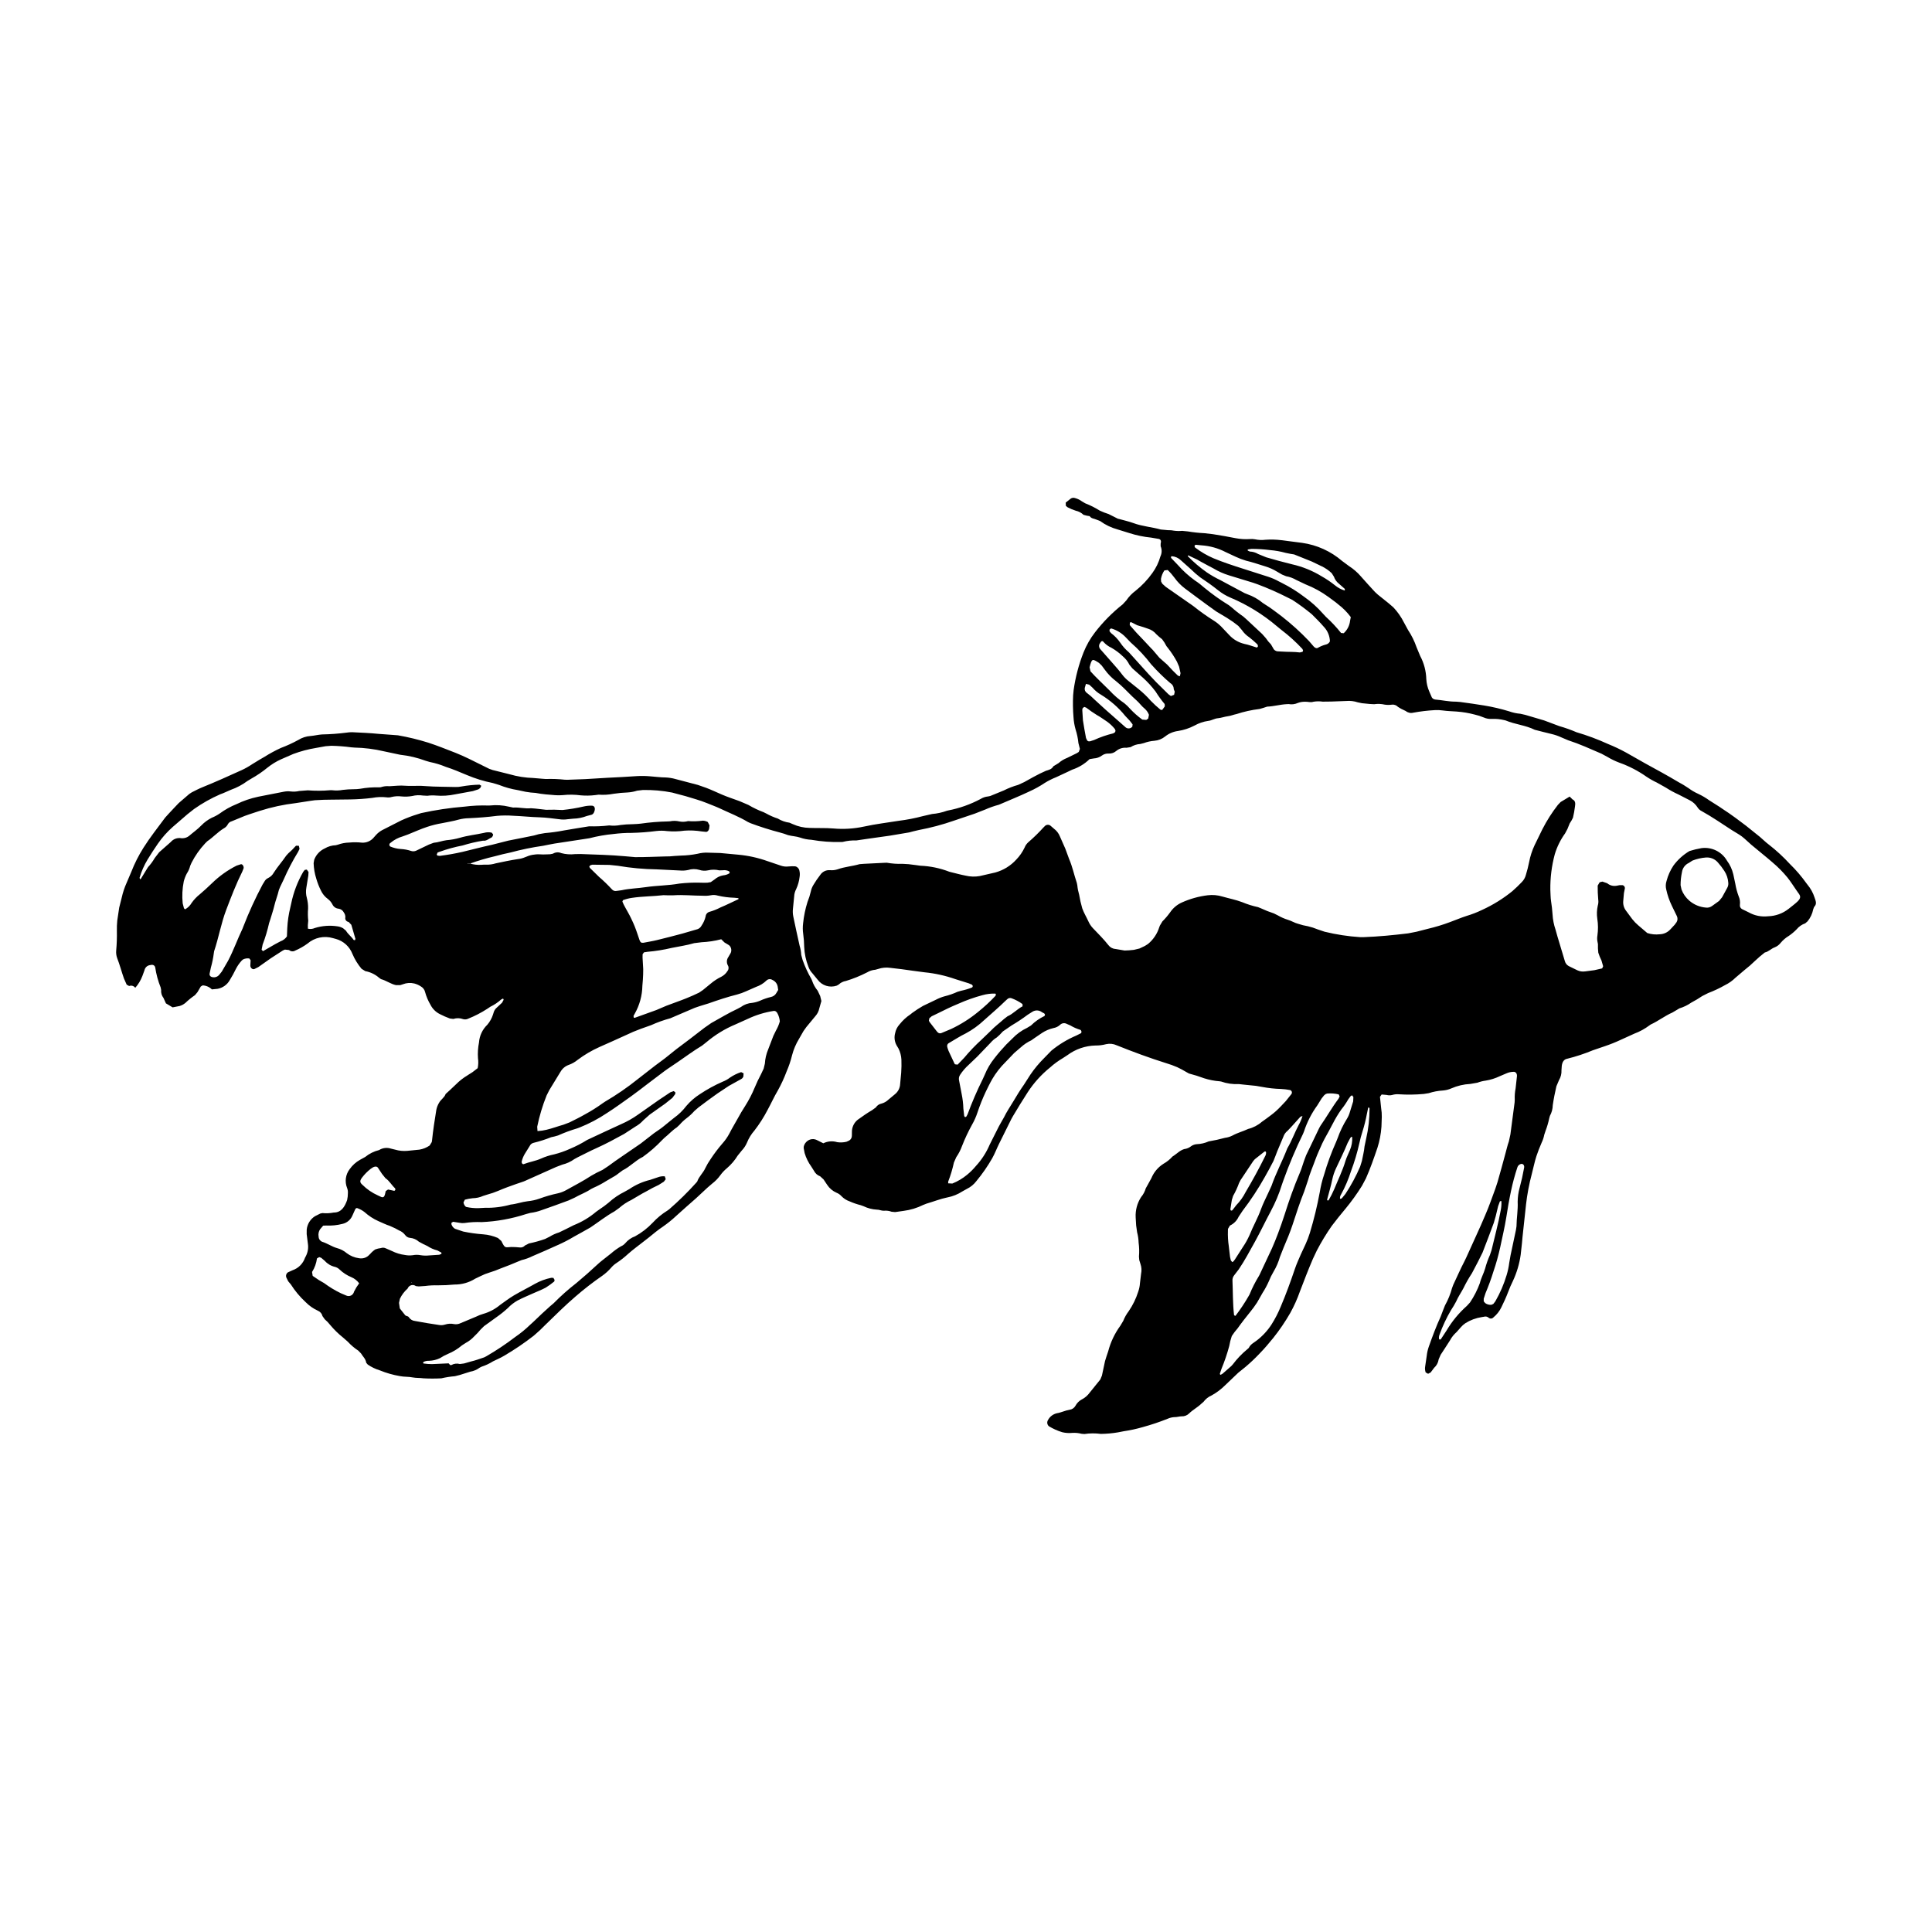 <?xml version="1.0" encoding="UTF-8"?>
<!-- Uploaded to: SVG Repo, www.svgrepo.com, Generator: SVG Repo Mixer Tools -->
<svg fill="#000000" width="800px" height="800px" version="1.1" viewBox="144 144 512 512" xmlns="http://www.w3.org/2000/svg">
 <path d="m623 378.45-0.266-0.355v0.004c-1.309-1.836-2.777-3.555-4.394-5.125-1.727-1.883-3.609-3.617-5.629-5.184-0.805-0.59-1.535-1.355-2.316-2.004l-3.668-2.945-2.75-2.062-1.82-1.297-1.492-0.996-1-0.68-2.703-1.715h-0.004c-0.91-0.66-1.883-1.234-2.906-1.711-0.91-0.406-1.77-0.91-2.57-1.504-0.879-0.602-1.793-1.152-2.734-1.648-2.856-1.715-5.75-3.269-8.645-4.859l-5.176-2.934c-1.551-0.852-3.148-1.609-4.789-2.269-2.711-1.238-5.508-2.281-8.363-3.121-1.484-0.641-3.008-1.18-4.562-1.621l-4-1.5-3.691-1.09-1.297-0.383-1.309-0.293v-0.004c-1.02-0.082-2.023-0.301-2.988-0.645-2.141-0.656-4.328-1.168-6.539-1.535-2.133-0.355-4.281-0.648-6.422-0.941l-1.137-0.09c-1.848 0.027-3.656-0.414-5.492-0.559h0.004c-0.496-0.051-0.906-0.402-1.031-0.883l-0.539-1.238c-0.457-1.043-0.723-2.16-0.789-3.297-0.059-2.148-0.617-4.258-1.633-6.156l-0.953-2.297c-0.559-1.609-1.312-3.141-2.254-4.562l-1.059-1.945c-0.742-1.484-1.699-2.856-2.836-4.062l-1.234-1.059-2.863-2.297-0.77-0.707c-1.227-1.355-2.481-2.68-3.676-4.062v-0.004c-0.938-1.098-2.035-2.051-3.25-2.828l-1.785-1.324c-3-2.582-6.68-4.246-10.598-4.801l-5.484-0.707c-1.387-0.172-2.789-0.211-4.184-0.117-0.949 0.121-1.91 0.082-2.848-0.121-0.438-0.078-0.883-0.098-1.324-0.059-1.27 0.086-2.539 0.004-3.789-0.234-1.988-0.414-4.004-0.738-6.016-1.062l-2.277-0.262c-1.461-0.07-2.914-0.227-4.356-0.469l-1.512-0.148c-0.758 0.07-1.52 0.051-2.273-0.059-0.707-0.176-1.391-0.059-2.074-0.176l-1.324-0.121c-2.41-0.68-4.898-0.824-7.281-1.715-1.219-0.441-2.465-0.707-3.699-1.059l-0.371-0.082-2.465-1.238c-0.805-0.25-1.59-0.555-2.348-0.914-1.227-0.77-2.523-1.422-3.875-1.945l-0.852-0.504c-0.527-0.391-1.121-0.68-1.754-0.855-0.496-0.203-1.062-0.086-1.434 0.297l-1.109 0.883 0.035 0.855 0.457 0.383c0.691 0.367 1.418 0.672 2.164 0.91 0.777 0.164 1.492 0.543 2.062 1.09l0.898 0.234 0.727 0.117c0.461 0.68 1.125 0.617 1.703 0.883l1.074 0.414h-0.004c1.383 1.012 2.938 1.758 4.586 2.211l3.137 0.973c1.883 0.605 3.828 1.012 5.797 1.207l2.074 0.355c0.371 0.086 0.605 0.453 0.527 0.824l-0.078 0.441v0.676c0.367 0.863 0.348 1.84-0.062 2.684-0.441 1.574-1.16 3.062-2.121 4.387-1.258 1.77-2.758 3.356-4.453 4.711-0.961 0.707-1.793 1.574-2.457 2.562l-0.984 1.066c-2.727 2.156-5.184 4.641-7.312 7.391-1.258 1.625-2.285 3.422-3.047 5.332-1.266 3.211-2.148 6.562-2.625 9.98l-0.133 1.383v0.004c-0.094 1.941-0.059 3.891 0.102 5.832 0.062 1.074 0.246 2.141 0.539 3.18 0.383 1.176 0.637 2.394 0.758 3.629l0.391 1.562-0.293 0.797-0.504 0.324-2.648 1.297-0.004-0.008c-0.809 0.324-1.555 0.781-2.207 1.355l-1.355 0.824c-0.48 0.855-1.266 0.973-1.984 1.211l-1.594 0.738-1.75 0.914-2.418 1.344-1.602 0.734v0.004c-1.312 0.363-2.586 0.855-3.805 1.473l-3.602 1.473-0.562 0.117c-0.711 0.066-1.395 0.297-1.996 0.676-2.688 1.43-5.574 2.453-8.562 3.035l-0.379 0.09h0.004c-1.262 0.457-2.578 0.742-3.914 0.852l-2.434 0.559c-2.094 0.559-4.219 0.973-6.367 1.238-3.082 0.504-6.176 0.855-9.23 1.531-2.676 0.578-5.422 0.75-8.148 0.504-2.086-0.176-4.18-0.059-6.269-0.148-1.539-0.023-3.059-0.363-4.461-1l-0.887-0.383c-1.09-0.145-2.137-0.516-3.074-1.09-1.055-0.34-2.074-0.785-3.039-1.324l-0.707-0.352v-0.004c-1.414-0.52-2.773-1.172-4.07-1.941l-2.336-1c-1.578-0.59-3.176-1.09-4.731-1.766-1.367-0.59-2.734-1.238-4.125-1.766l-2.195-0.766-5.945-1.562 0.004-0.004c-0.863-0.238-1.75-0.375-2.644-0.414-1.328 0-2.656-0.207-3.981-0.293-1.199-0.109-2.406-0.129-3.609-0.059-2.594 0.176-5.191 0.324-7.785 0.441l-5.898 0.355-4.754 0.176-0.754-0.027-0.004-0.004c-1.641-0.176-3.293-0.234-4.945-0.176l-1.141-0.086-2.086-0.176 0.004-0.004c-2.168-0.055-4.32-0.395-6.398-1.004l-4.465-1.117-0.906-0.324-5.293-2.621c-1.18-0.559-2.367-1.121-3.574-1.59-2.418-0.941-4.824-1.914-7.269-2.711h-0.004c-2.629-0.82-5.309-1.469-8.02-1.945l-1.512-0.117-3.613-0.266c-2.344-0.234-4.68-0.324-7.023-0.441-0.508-0.004-1.016 0.035-1.516 0.117-2.141 0.273-4.293 0.434-6.449 0.473-1.008 0.059-2.008 0.324-3.023 0.414v-0.004c-1.168 0.074-2.301 0.438-3.293 1.062-1.484 0.812-3.027 1.52-4.613 2.113-1.504 0.691-2.957 1.477-4.352 2.359l-1.375 0.797-1.875 1.148h-0.004c-0.875 0.594-1.797 1.117-2.758 1.562-3.453 1.562-6.898 3.125-10.395 4.535-0.961 0.383-1.895 0.883-2.84 1.355l-0.672 0.441-2.805 2.418-1.152 1.211-1.434 1.531-0.988 1.09c-1.949 2.648-4 5.211-5.785 8.039h0.004c-1.266 2.004-2.336 4.125-3.195 6.332l-1.242 2.918v-0.004c-0.559 1.25-0.996 2.555-1.293 3.891l-0.676 2.68-0.512 3.418v-0.004c-0.094 0.93-0.129 1.859-0.105 2.789 0.035 1.711-0.023 3.422-0.176 5.125-0.07 0.699 0.016 1.402 0.254 2.062 0.684 1.738 1.164 3.621 1.793 5.391l0.73 1.648 0.648 0.352-0.004 0.004c0.59-0.234 1.258-0.039 1.629 0.473 0.816-0.93 1.457-1.996 1.895-3.152l0.547-1.504v0.004c0.145-0.703 0.707-1.242 1.41-1.355l0.562-0.09c0.43-0.016 0.805 0.285 0.875 0.707 0.273 1.816 0.754 3.598 1.441 5.301l0.133 0.68h-0.004c-0.07 0.75 0.152 1.5 0.617 2.09l0.648 1.441 1.773 1.059 1.824-0.352v0.004c0.57-0.164 1.102-0.445 1.559-0.824 0.789-0.758 1.641-1.445 2.539-2.062l0.668-0.797 0.879-1.504 0.5-0.289c0.914 0.043 1.781 0.422 2.434 1.062l1.559-0.156c1.355-0.262 2.527-1.113 3.195-2.324 0.582-0.934 1.113-1.895 1.586-2.887 0.422-0.836 0.961-1.609 1.598-2.297l0.316-0.266c0.516-0.262 1.102-0.352 1.676-0.262l0.34 0.469-0.078 1.41c0 0.621 0.582 1.121 1.086 0.918l1.055-0.531 3.297-2.328 3.188-2.059 0.531-0.234 1.109 0.117v-0.004c0.445 0.41 1.113 0.473 1.625 0.148 1.156-0.492 2.25-1.113 3.266-1.855 1.855-1.598 4.394-2.141 6.742-1.441l0.742 0.203v-0.004c2.031 0.551 3.676 2.043 4.426 4.008 0.605 1.418 1.418 2.738 2.41 3.918l0.988 0.617c1.359 0.25 2.629 0.859 3.668 1.77l0.496 0.352c1.367 0.355 2.578 1.297 3.969 1.59h1.129l0.719-0.234c0.957-0.375 2.004-0.445 3.004-0.203 0.633 0.164 1.23 0.434 1.773 0.797 0.57 0.328 0.977 0.887 1.109 1.531 0.32 1.156 0.793 2.266 1.402 3.297 0.531 1.07 1.398 1.938 2.465 2.477 0.867 0.449 1.762 0.84 2.676 1.176l0.922 0.117h0.004c0.855-0.273 1.777-0.254 2.617 0.062 0.434 0.121 0.898 0.078 1.301-0.121 1.77-0.703 3.465-1.582 5.062-2.617l0.84-0.562c1.023-0.492 1.973-1.129 2.82-1.887l0.496-0.266 0.137 0.117 0.055 0.207-0.418 0.766-1.355 1.266v0.004c-0.398 0.316-0.691 0.746-0.844 1.234l-0.203 0.648c-0.316 0.98-0.824 1.891-1.492 2.68-1.297 1.242-2.09 2.922-2.215 4.715-0.273 1.363-0.363 2.762-0.27 4.152 0.129 0.879 0.102 1.777-0.078 2.648l-1.375 1.059-1.344 0.852 0.004 0.004c-1.113 0.664-2.137 1.465-3.047 2.387l-1.652 1.562-1.07 0.973c-0.371 1.031-1.293 1.441-1.773 2.387l-0.004-0.004c-0.34 0.574-0.578 1.203-0.703 1.855-0.438 2.68-0.852 5.359-1.133 8.07l-0.07 0.441-0.562 0.914h-0.004c-0.809 0.555-1.727 0.926-2.691 1.09l-3.223 0.324h-0.004c-1.082 0.098-2.172-0.012-3.215-0.32l-1.113-0.27c-1.055-0.348-2.207-0.207-3.148 0.383-1.344 0.328-2.602 0.949-3.676 1.824l-1.391 0.766c-1.086 0.609-2.019 1.457-2.734 2.473-1.09 1.426-1.344 3.316-0.676 4.981 0.172 0.43 0.242 0.891 0.211 1.355 0 0.621-0.066 1.246-0.203 1.855-0.648 1.824-1.578 3.301-3.527 3.301v-0.004c-0.992 0.195-2.012 0.246-3.019 0.148l-0.547 0.113-1.41 0.707c-1.25 0.781-2.062 2.098-2.207 3.562l-0.008 1.184 0.316 2.531c0.184 1.152-0.012 2.328-0.555 3.359l-0.203 0.383c-0.523 1.543-1.73 2.762-3.269 3.297l-1.242 0.559c-0.457 0.301-0.637 0.879-0.434 1.387l0.496 1 0.672 0.797h0.004c1.098 1.734 2.418 3.316 3.93 4.711 0.945 0.965 2.062 1.742 3.289 2.301 0.598 0.254 1.035 0.777 1.184 1.41l0.609 0.855v-0.004c0.531 0.449 1.012 0.953 1.438 1.504 1.02 1.219 2.156 2.336 3.398 3.324l1.246 1.09c0.832 0.91 1.777 1.711 2.805 2.387l0.715 0.738c0.473 0.824 1.223 1.383 1.379 2.473l0.402 0.473c0.973 0.672 2.047 1.188 3.176 1.531 1.727 0.707 3.523 1.223 5.359 1.531 1.129 0.234 2.273 0.117 3.406 0.355 0.93 0.176 1.895 0.09 2.828 0.234 1.578 0.086 3.164 0.086 4.742 0 1.176-0.277 2.375-0.461 3.578-0.562 0.883-0.188 1.746-0.434 2.598-0.734l1.477-0.465c0.902-0.148 1.758-0.512 2.492-1.059l0.523-0.266c1.059-0.344 2.07-0.816 3.008-1.41 1.008-0.504 2.031-0.914 2.992-1.504 2.723-1.594 5.336-3.363 7.82-5.301 1.113-0.938 2.172-1.93 3.18-2.977 2.625-2.562 5.25-5.152 8.004-7.512v0.004c2.207-1.91 4.516-3.699 6.918-5.359 0.906-0.633 1.727-1.379 2.445-2.219 0.402-0.465 0.871-0.875 1.391-1.207 1.078-0.711 2.098-1.508 3.043-2.387 1.328-1.18 2.758-2.207 4.141-3.301l1.285-1c1.277-1.031 2.527-2.094 3.867-2.973h-0.004c1.23-0.855 2.398-1.801 3.488-2.828 1.715-1.59 3.5-3.094 5.238-4.652l3.043-2.828 1.234-1.059c0.832-0.637 1.566-1.391 2.176-2.238 0.492-0.68 1.066-1.293 1.715-1.828 1.125-0.961 2.094-2.094 2.871-3.356l1.074-1.328c0.594-0.621 1.074-1.352 1.41-2.148 0.465-1.152 1.121-2.215 1.941-3.148 1.336-1.727 2.512-3.57 3.516-5.508 0.922-1.68 1.715-3.477 2.684-5.094 0.906-1.629 1.688-3.32 2.34-5.066 0.605-1.391 1.094-2.828 1.449-4.301 0.398-1.527 1.016-2.984 1.836-4.332l1.199-2.09 0.754-1.059 2.434-2.945c0.496-0.562 0.836-1.242 0.988-1.977l0.562-1.973-0.32-1.328-0.668-1.41c-0.656-0.793-1.16-1.703-1.484-2.68l-0.176-0.414c-0.938-1.609-1.719-3.305-2.336-5.062l-0.355-1.324v-0.004c-0.043-0.84-0.191-1.668-0.438-2.473-0.598-2.531-1.109-5.125-1.66-7.656-0.148-0.688-0.18-1.395-0.102-2.094l0.324-3.269c0.031-0.68 0.211-1.344 0.531-1.941 0.484-1.043 0.793-2.16 0.918-3.301 0.09-0.539 0.062-1.09-0.07-1.621-0.109-0.562-0.547-1.008-1.109-1.121-0.57-0.031-1.145-0.023-1.715 0.031-0.695 0.094-1.402 0.027-2.066-0.203l-3.484-1.18v0.004c-2.527-0.91-5.164-1.496-7.84-1.738l-4.742-0.441-3.039-0.086c-1.02-0.066-2.039 0.035-3.023 0.293-1.438 0.289-2.894 0.445-4.359 0.473l-1.516 0.09v-0.004c-0.945 0.109-1.895 0.16-2.848 0.148l-3.809 0.117c-1.324 0.027-2.664 0.086-3.984 0.059l-2.656-0.234c-3.922-0.352-7.852-0.441-11.789-0.59l-1.523 0.027v0.004c-1.199 0.133-2.414 0.043-3.582-0.266-0.723-0.32-1.555-0.266-2.227 0.148l-0.742 0.148c-0.887 0.027-1.773 0.09-2.664 0.027h0.004c-1.344-0.082-2.688 0.172-3.91 0.734-0.645 0.277-1.328 0.457-2.023 0.531-1.953 0.297-3.891 0.707-5.828 1.121-0.789 0.246-1.613 0.367-2.441 0.352-0.441-0.02-0.887-0.012-1.328 0.031-1.02 0.066-2.043-0.043-3.023-0.328l-0.184 0.059-0.125-0.059-0.324 0.031 0.113-0.148 0.211 0.117 0.148-0.027 0.164 0.027h-0.004c2.117-0.766 4.277-1.406 6.469-1.914 1.422-0.383 2.859-0.738 4.293-1.031 2.832-0.766 5.711-1.355 8.617-1.77l1.309-0.266 1.695-0.32 8.301-1.266 0.945-0.148h0.004c2.098-0.547 4.234-0.922 6.391-1.121 1.574-0.199 3.16-0.301 4.746-0.293 2.223-0.051 4.438-0.219 6.641-0.504 0.949-0.109 1.902-0.098 2.848 0.031 1.52 0.137 3.051 0.094 4.562-0.121 1.52-0.109 3.047-0.039 4.551 0.203l1.137 0.117c0.367 0.027 0.715-0.293 0.84-0.797l0.113-0.914-0.473-0.914v0.004c-0.398-0.211-0.84-0.332-1.289-0.352-1.316 0.184-2.652 0.223-3.981 0.117l-0.184 0.059c-0.684 0.156-1.395 0.168-2.082 0.031-0.809-0.188-1.648-0.199-2.465-0.031l-0.57 0.031h0.004c-2.414 0.047-4.82 0.242-7.207 0.586-1.266 0.148-2.527 0.148-3.801 0.207l-1.512 0.148c-0.996 0.199-2.023 0.238-3.031 0.117-1.766 0.211-3.543 0.289-5.32 0.234-2.262 0.383-4.527 0.707-6.785 1.117v0.004c-1.625 0.312-3.266 0.539-4.914 0.676l-1.684 0.293v0.004c-0.797 0.25-1.605 0.449-2.43 0.586l-2.055 0.414-3.566 0.707-4.285 1.09c-2.621 0.559-5.215 1.266-7.828 1.883h-0.004c-1.984 0.457-3.992 0.809-6.016 1.062l-0.562-0.059-0.27-0.234 0.23-0.586 0.539-0.207v0.004c1.992-0.719 4.039-1.277 6.117-1.676 1.773-0.551 3.582-0.977 5.414-1.27 0.883 0.148 1.555-0.559 2.309-0.883l0.258-0.352 0.102-0.414-0.371-0.473c-0.684-0.16-1.395-0.137-2.07 0.059-2.117 0.473-4.266 0.676-6.371 1.297-1.164 0.332-2.359 0.547-3.566 0.645-1.141 0.148-2.231 0.59-3.383 0.68l-1.258 0.469-3.375 1.621c-0.41 0.191-0.875 0.223-1.309 0.09-0.91-0.309-1.859-0.484-2.82-0.531-0.961-0.066-1.898-0.297-2.781-0.676l-0.223-0.355 0.086-0.383 0.301-0.266c0.918-0.762 1.984-1.324 3.129-1.648l1.461-0.531c1.691-0.676 3.356-1.441 5.066-2.004 1.273-0.426 2.582-0.75 3.906-0.973 1.504-0.324 3.008-0.531 4.504-0.973 0.859-0.219 1.746-0.336 2.637-0.352 2.477-0.117 4.938-0.293 7.402-0.617v-0.004c1.453-0.125 2.91-0.137 4.363-0.027 2.352 0.09 4.688 0.355 7.031 0.414 1.719 0.059 3.418 0.293 5.125 0.504v-0.004c0.754 0.121 1.52 0.121 2.273 0l1.516-0.148v0.004c1.215-0.031 2.41-0.27 3.543-0.707l1.117-0.293c0.504-0.09 0.766-0.469 0.93-1.031 0.25-0.824-0.047-1.441-0.762-1.41h-0.004c-0.695-0.02-1.391 0.047-2.07 0.207-1.863 0.43-3.754 0.742-5.652 0.941-1.453-0.094-2.906-0.113-4.359-0.059l-2.84-0.324-1.137-0.09c-1.59 0.176-3.16-0.293-4.746-0.176l-1.129-0.238c-1.609-0.383-3.277-0.492-4.926-0.32l-0.375 0.02c-2.156-0.078-4.316 0.02-6.457 0.293-3.867 0.309-7.707 0.883-11.496 1.715l-0.922 0.293c-1.488 0.453-2.941 1.004-4.356 1.652l-5.086 2.59c-0.598 0.332-1.137 0.758-1.594 1.266l-0.707 0.797h0.004c-0.758 0.832-1.848 1.285-2.977 1.234-1.137-0.125-2.285-0.137-3.426-0.027-1.02 0.023-2.027 0.211-2.988 0.559l-0.559 0.148h0.004c-1.035 0.031-2.043 0.324-2.934 0.852-1.293 0.594-2.297 1.676-2.793 3.008l-0.148 0.883h-0.004c0.047 1.398 0.281 2.785 0.707 4.121 0.312 1.074 0.719 2.121 1.219 3.125 0.418 0.902 1.062 1.684 1.867 2.266 0.512 0.395 0.926 0.898 1.211 1.473 0.305 0.617 0.91 1.031 1.594 1.09 0.621 0.078 1.156 0.469 1.426 1.031 0.27 0.367 0.406 0.812 0.387 1.266-0.129 0.523 0.191 1.047 0.711 1.18l0.18 0.059 0.691 0.734 1.09 3.742-0.145 0.355-0.336-0.09c-0.59-0.914-1.477-1.477-2.027-2.445l-0.766-0.648c-0.449-0.262-0.945-0.434-1.457-0.504-2.019-0.312-4.086-0.16-6.039 0.441-0.57 0.262-1.215 0.324-1.828 0.176l-0.012-0.938 0.102-1.18c-0.113-1.074-0.129-2.16-0.039-3.238 0.02-0.934-0.09-1.867-0.324-2.769-0.258-0.898-0.305-1.848-0.133-2.769l0.516-3.18 0.059-0.941-0.465-0.648-0.535 0.086-0.402 0.504c-1.508 2.609-2.586 5.445-3.191 8.395l-0.25 1.117v0.004c-0.434 1.766-0.699 3.57-0.793 5.387l-0.09 2.207v0.004c-0.406 0.602-0.996 1.055-1.684 1.297l-1.391 0.738-3.266 1.879-0.371-0.383 0.27-1.355c0.711-1.848 1.281-3.75 1.711-5.684l0.355-1.09c0.332-1.18 0.75-2.297 1.027-3.504 0.328-1.41 0.887-2.738 1.211-4.18l0.336-0.828 0.961-2.004-0.004 0.004c1.098-2.512 2.363-4.941 3.797-7.277l0.387-0.797-0.172-0.82-0.719-0.031-0.156 0.117c-0.594 0.684-1.242 1.324-1.93 1.914l-0.559 0.617c-1.055 1.562-2.285 2.918-3.297 4.508-0.332 0.613-0.852 1.109-1.48 1.41-0.449 0.203-0.812 0.559-1.031 1.004l-0.457 0.738v-0.004c-1.926 3.625-3.637 7.363-5.117 11.191l-0.168 0.441c-1.344 2.797-2.41 5.832-3.856 8.57l-1.656 2.856-0.664 0.828c-0.504 0.641-1.371 0.867-2.125 0.559-0.348-0.137-0.539-0.516-0.441-0.879l0.332-1.562c0.359-1.266 0.621-2.555 0.785-3.859l0.07-0.469c1.211-3.594 1.863-7.453 3.215-10.984 1.309-3.445 2.637-6.891 4.269-10.16l0.324-0.824c0.137-0.504-0.312-1.211-0.719-1.09l-1.098 0.352h-0.004c-2.414 1.211-4.629 2.793-6.562 4.684-1.055 1-2.109 2.004-3.207 2.918v-0.004c-0.824 0.648-1.551 1.414-2.156 2.269-0.418 0.727-1.027 1.324-1.758 1.73l-0.293-0.289-0.336-1.297c-0.199-1.938-0.102-3.894 0.281-5.801 0.184-0.73 0.453-1.43 0.805-2.094 0.418-0.629 0.723-1.328 0.906-2.059l0.348-0.797c0.949-1.867 2.16-3.594 3.59-5.125l0.594-0.59c1.492-1 2.789-2.445 4.332-3.387 0.504-0.254 0.906-0.668 1.152-1.176 0.211-0.352 0.551-0.605 0.945-0.707l2.152-0.883c1.738-0.797 3.535-1.266 5.305-1.887v0.004c3.109-0.992 6.305-1.684 9.543-2.062 1.703-0.234 3.394-0.559 5.094-0.766l2.277-0.117 1.895-0.031 5.141-0.059c1.965-0.031 3.93-0.172 5.879-0.41 1.25-0.242 2.527-0.293 3.793-0.152 0.441 0.074 0.895 0.043 1.324-0.09 0.867-0.207 1.762-0.258 2.644-0.145 0.949 0.094 1.91 0.055 2.848-0.117 0.926-0.23 1.891-0.27 2.836-0.121l1.137 0.059v0.004c0.758-0.109 1.52-0.129 2.281-0.062 1.707 0.145 3.43 0.035 5.106-0.32l4.695-0.859 1.465-0.469 0.484-0.355 0.285-0.586-0.48-0.293 0.004-0.004c-1.582 0.039-3.16 0.199-4.719 0.473-0.562 0.125-1.141 0.172-1.715 0.148-2.594-0.09-5.191-0.027-7.793-0.234-1.512-0.148-3.039-0.027-4.562-0.059l-1.895-0.086-0.945 0.027-2.273 0.148v-0.004c-0.766-0.074-1.535 0.016-2.266 0.266l-0.363 0.031c-1.719-0.051-3.438 0.078-5.125 0.383-0.57 0.082-1.141 0.121-1.715 0.117-0.953 0-1.902 0.059-2.844 0.176-0.938 0.176-1.895 0.207-2.836 0.09h-0.566c-1.961 0.172-3.93 0.18-5.891 0.027l-2.277 0.176h0.004c-0.746 0.172-1.512 0.211-2.269 0.121-0.629-0.074-1.27-0.047-1.895 0.086-2.246 0.469-4.516 0.852-6.762 1.324v0.004c-1.961 0.414-3.863 1.066-5.668 1.941-1.598 0.641-3.109 1.484-4.496 2.504-0.656 0.445-1.355 0.82-2.086 1.117-1.031 0.52-1.969 1.207-2.769 2.035-1.02 1.059-2.184 1.855-3.273 2.797-0.461 0.359-1.027 0.566-1.613 0.59h-0.375c-1.059-0.203-2.141 0.18-2.832 1l-3.074 2.711-1.176 1.531c-0.5 0.871-1.098 1.68-1.781 2.418l-0.559 0.906-1.367 2.238-0.164 0.062-0.156-0.355c0.5-1.727 1.227-3.379 2.164-4.918 0.871-1.41 1.77-2.828 2.719-4.184v0.004c1.129-1.629 2.445-3.109 3.93-4.418l3.883-3.356 1.758-1.387c2.164-1.523 4.477-2.828 6.906-3.887 0.969-0.324 1.914-0.824 2.875-1.211 1.562-0.551 3.027-1.336 4.356-2.324l1.02-0.617c1.527-0.852 2.973-1.836 4.32-2.945 1.094-0.871 2.289-1.605 3.562-2.18l3.231-1.41c1.984-0.742 4.035-1.285 6.125-1.621l2.445-0.441 1.516-0.117c1.777 0.035 3.551 0.172 5.312 0.41l0.762 0.059-0.004 0.004c2.672 0.051 5.328 0.387 7.926 1l3.754 0.797 0.562 0.117v-0.004c2.293 0.254 4.547 0.789 6.707 1.594l1.109 0.324c1.453 0.285 2.871 0.719 4.238 1.293 1.895 0.59 3.746 1.41 5.617 2.18 2.195 0.926 4.484 1.629 6.82 2.094l1.66 0.504c1.609 0.645 3.289 1.109 5 1.383l2.062 0.441c0.875 0.156 1.758 0.254 2.644 0.297 0.875 0.172 1.754 0.297 2.644 0.383l1.703 0.141c0.945 0.109 1.898 0.129 2.844 0.059 1.582-0.172 3.176-0.152 4.75 0.059 1.266 0.113 2.539 0.094 3.801-0.059l0.941-0.121c1.328 0.098 2.66 0.02 3.969-0.234 1.254-0.191 2.523-0.309 3.793-0.355 0.828-0.055 1.648-0.215 2.441-0.469l1.504-0.176c2.606-0.055 5.215 0.172 7.773 0.676l1.305 0.352 2.231 0.59c1.898 0.59 3.828 1.09 5.695 1.855 1.133 0.473 2.301 0.883 3.426 1.41 2.477 1.18 5.023 2.148 7.426 3.594l0.707 0.324c2.531 0.945 5.109 1.762 7.723 2.449 0.746 0.191 1.48 0.426 2.199 0.703 1.055 0.293 2.133 0.293 3.184 0.648 0.965 0.34 1.977 0.539 2.996 0.59 2.629 0.461 5.297 0.656 7.961 0.59l0.379-0.027v-0.004c1.172-0.301 2.383-0.43 3.59-0.383l2.828-0.414 2.457-0.348 3.586-0.504 5.09-0.855 1.109-0.293 1.5-0.352c3.152-0.594 6.258-1.418 9.285-2.477l5.504-1.855 2.715-1.062v0.004c1.18-0.527 2.398-0.961 3.648-1.293l0.367-0.148c2.57-1.117 5.16-2.148 7.703-3.356v-0.004c1.449-0.645 2.84-1.414 4.156-2.297 0.949-0.586 1.949-1.09 2.988-1.5l3.023-1.41 1.234-0.59c1.73-0.574 3.309-1.531 4.617-2.801l1.09-0.176v-0.004c0.785-0.031 1.543-0.297 2.176-0.766 0.523-0.383 1.168-0.57 1.816-0.527 0.719 0.035 1.426-0.207 1.973-0.68 0.758-0.633 1.734-0.941 2.719-0.852l1.109-0.176v-0.004c0.77-0.484 1.648-0.77 2.555-0.824l0.93-0.234c0.898-0.336 1.844-0.543 2.805-0.617 1.047-0.086 2.043-0.484 2.859-1.148 0.977-0.781 2.144-1.281 3.387-1.445 1.531-0.234 3.016-0.723 4.387-1.441 1.133-0.637 2.371-1.059 3.656-1.238 0.871-0.09 1.68-0.648 2.582-0.707 0.879-0.09 1.738-0.414 2.621-0.531 0.766-0.09 1.484-0.414 2.223-0.559l0.004 0.004c2.004-0.656 4.066-1.113 6.16-1.363l0.922-0.266 1.098-0.355c1.715-0.059 3.394-0.559 5.109-0.648l0.57-0.027h-0.004c0.82 0.152 1.668 0.051 2.43-0.293 0.598-0.223 1.234-0.336 1.875-0.324 0.75-0.059 1.492 0.266 2.262 0 0.812-0.141 1.645-0.152 2.461-0.027l2.277-0.027 3.992-0.148c1.02-0.086 2.047 0.031 3.016 0.355l1.125 0.234 2.082 0.207 1.137 0.059h0.004c0.945-0.137 1.906-0.098 2.836 0.117 0.629 0.09 1.266 0.09 1.895 0 0.594-0.066 1.18 0.152 1.586 0.59l0.832 0.504 1.223 0.59h0.004c0.559 0.457 1.305 0.625 2.008 0.441 1.875-0.344 3.769-0.57 5.672-0.676 0.695-0.047 1.395-0.016 2.086 0.086 1.258 0.176 2.531 0.207 3.793 0.293v0.004c1.59 0.117 3.164 0.383 4.707 0.793 0.816 0.184 1.617 0.438 2.391 0.766 0.703 0.316 1.469 0.445 2.234 0.383 1.082-0.039 2.16 0.07 3.211 0.324l0.371 0.09c2.523 1.059 5.234 1.238 7.723 2.473 1.492 0.355 2.981 0.797 4.465 1.121h-0.004c0.883 0.207 1.738 0.5 2.562 0.883l1.805 0.766c3.008 0.973 5.918 2.297 8.844 3.562l1.566 0.848c1.008 0.605 2.066 1.121 3.164 1.531 2.551 0.906 4.969 2.156 7.184 3.711 0.879 0.59 1.801 1.113 2.758 1.562l2.418 1.355c1.055 0.68 2.156 1.281 3.301 1.797l2.981 1.531c0.871 0.441 1.605 1.113 2.121 1.941 0.262 0.406 0.629 0.734 1.062 0.941 2.719 1.504 5.316 3.301 7.949 5.008 0.895 0.59 1.848 1.062 2.711 1.715s1.641 1.473 2.477 2.18c1.883 1.59 3.801 3.094 5.664 4.711h-0.004c1.438 1.211 2.762 2.551 3.953 4.004 0.844 1.059 1.574 2.238 2.356 3.356l0.492 0.707c0.652 0.824 0.754 1.355-0.215 2.297-0.742 0.707-1.582 1.297-2.363 1.945h-0.004c-1.543 1.211-3.438 1.891-5.398 1.945-1.805 0.207-3.625-0.164-5.203-1.062l-1.75-0.855c-0.398-0.234-0.609-0.691-0.527-1.148 0.098-0.762-0.02-1.535-0.332-2.234-0.406-1.078-0.703-2.191-0.891-3.328l-0.531-2.504h-0.004c-0.305-1.301-0.871-2.523-1.668-3.598-1.371-2.375-4.043-3.688-6.762-3.324-1.07 0.184-2.129 0.441-3.164 0.766-1.668 0.984-3.121 2.297-4.269 3.859-0.828 1.246-1.441 2.617-1.82 4.062-0.246 0.742-0.273 1.539-0.078 2.297 0.32 1.477 0.816 2.91 1.473 4.273l1.359 2.797c0.227 0.504 0.191 1.086-0.094 1.559l-0.496 0.676-1.156 1.238-0.004 0.004c-0.715 0.789-1.719 1.254-2.785 1.293-1.121 0.133-2.254 0.023-3.324-0.324l-2.379-2.031h-0.004c-0.586-0.492-1.121-1.047-1.594-1.648l-1.66-2.242c-0.559-0.73-0.82-1.645-0.738-2.559l0.184-2.09 0.227-1.148 0.004-0.004c0.051-0.211 0.016-0.43-0.102-0.613-0.113-0.184-0.301-0.312-0.512-0.355h-0.758l-0.75 0.148v-0.004c-0.898 0.184-1.836-0.055-2.539-0.648l-1.262-0.438-0.738 0.176-0.523 0.883v0.004c-0.016 1.238 0.031 2.477 0.145 3.711 0.078 0.531 0.039 1.074-0.121 1.59-0.254 1.141-0.301 2.316-0.129 3.473 0.23 1.465 0.242 2.953 0.035 4.418-0.109 0.605-0.094 1.227 0.047 1.828l0.09 0.473v-0.004c-0.031 0.77 0 1.539 0.098 2.301 0.227 0.707 0.508 1.395 0.84 2.059l0.441 1.531-0.266 0.559-2.055 0.473-2.457 0.324-0.004-0.004c-0.695 0.109-1.41 0.008-2.051-0.293l-2.297-1.121c-0.508-0.281-0.875-0.758-1.02-1.32l-1.973-6.566-0.496-1.766c-0.449-1.312-0.715-2.68-0.793-4.066-0.066-1.18-0.223-2.328-0.391-3.477-0.148-1-0.133-2.004-0.191-3.035v0.004c-0.043-3.172 0.352-6.332 1.176-9.395 0.594-1.988 1.52-3.859 2.734-5.539l0.629-1.18 0.594-1.473v0.004c0.332-0.473 0.621-0.977 0.863-1.504 0.23-0.969 0.406-1.953 0.531-2.945 0.137-0.824 0.137-1.562-0.66-1.914l-0.746-0.742-2.402 1.445-0.727 0.766c-1.562 2.008-2.93 4.156-4.086 6.418l-2.055 4.211-0.004 0.004c-0.68 1.441-1.176 2.965-1.473 4.531-0.223 1.125-0.504 2.234-0.84 3.328-0.176 0.719-0.539 1.379-1.055 1.914-0.828 0.855-1.656 1.68-2.543 2.445-2.434 1.977-5.109 3.637-7.961 4.945-1.34 0.652-2.734 1.195-4.164 1.621-1.473 0.473-2.906 1.09-4.363 1.621-1.93 0.727-3.902 1.324-5.906 1.797l-2.984 0.766-2.254 0.441c-3.91 0.473-7.824 0.855-11.762 1h-0.949c-3.176-0.203-6.328-0.684-9.422-1.441l-1.84-0.617v-0.004c-0.828-0.344-1.684-0.621-2.559-0.824-0.883-0.145-1.754-0.359-2.606-0.648-0.941-0.234-1.785-0.797-2.711-1.059h0.004c-0.938-0.293-1.836-0.688-2.684-1.176l-1.062-0.531v0.004c-1.168-0.379-2.312-0.832-3.426-1.355l-0.727-0.293v-0.004c-1.449-0.309-2.863-0.754-4.231-1.324-1.703-0.648-3.461-0.973-5.184-1.473h-0.004c-1.277-0.395-2.621-0.516-3.949-0.352-2.367 0.289-4.676 0.934-6.848 1.914-1.25 0.559-2.32 1.457-3.09 2.59-0.621 0.863-1.309 1.672-2.062 2.422l-0.672 1.121-0.156 0.414v-0.004c-0.539 1.738-1.574 3.285-2.981 4.445l-0.84 0.531-1.426 0.676-1.48 0.355c-0.816 0.102-1.641 0.16-2.465 0.176l-2.445-0.414c-0.738-0.051-1.418-0.43-1.855-1.027-1.277-1.621-2.719-3.031-4.121-4.508-0.492-0.527-0.891-1.137-1.18-1.797-0.523-1.148-1.199-2.238-1.625-3.445-0.344-1.18-0.613-2.379-0.816-3.594-0.242-0.805-0.406-1.633-0.484-2.473l-0.137-0.676c-0.719-2.09-1.156-4.301-2.031-6.301l-1.02-2.769-1.445-3.269v-0.004c-0.324-0.797-0.863-1.488-1.551-2l-0.785-0.68h-0.004c-0.41-0.449-1.109-0.488-1.57-0.086l-0.441 0.441c-1.258 1.387-2.598 2.695-4.016 3.914-0.43 0.391-0.766 0.871-0.977 1.41-0.559 1.176-1.305 2.25-2.207 3.184-1.492 1.645-3.422 2.828-5.562 3.418l-4.106 0.941c-1.258 0.227-2.551 0.184-3.789-0.117-1.246-0.234-2.492-0.59-3.734-0.883l-0.562-0.148c-2.449-0.945-5.035-1.484-7.66-1.59l-1.512-0.207v0.004c-1.066-0.172-2.141-0.27-3.223-0.297-1.398 0.051-2.797-0.051-4.172-0.293l-0.754 0.027-5.324 0.266-1.137 0.09c-1.914 0.559-3.883 0.676-5.785 1.355-0.668 0.223-1.371 0.305-2.07 0.234-1.02-0.074-2 0.41-2.559 1.266-0.668 0.852-1.277 1.75-1.828 2.68-0.316 0.52-0.539 1.086-0.66 1.68-0.223 0.965-0.52 1.91-0.895 2.828-0.574 1.832-0.961 3.715-1.156 5.625-0.117 0.93-0.109 1.871 0.023 2.797 0.16 1.152 0.246 2.312 0.266 3.477 0.078 1.766 0.441 3.508 1.086 5.152 0.227 0.695 0.605 1.328 1.113 1.855l1.348 1.648c1.164 1.594 3.231 2.238 5.09 1.594l0.516-0.297c0.527-0.5 1.191-0.828 1.906-0.941 1.934-0.586 3.809-1.348 5.606-2.269 0.664-0.402 1.414-0.645 2.188-0.703l0.738-0.207c1.031-0.348 2.129-0.449 3.207-0.297l3.031 0.355c2.016 0.266 4.031 0.59 6.047 0.824 2.805 0.273 5.566 0.887 8.223 1.824l3.488 1.09 0.898 0.383 0.211 0.352-0.16 0.355c-0.957 0.383-1.945 0.68-2.953 0.887l-0.918 0.266v-0.004c-1.117 0.516-2.281 0.922-3.477 1.211-0.816 0.23-1.605 0.547-2.352 0.941l-3.363 1.609c-0.984 0.566-1.938 1.184-2.852 1.855l-0.473 0.383c-1.094 0.727-2.062 1.621-2.875 2.652-0.605 0.656-1.016 1.473-1.18 2.356-0.285 1.059-0.152 2.184 0.367 3.152l0.559 0.941h-0.004c0.438 0.895 0.691 1.863 0.746 2.856 0.043 1.168 0.027 2.34-0.055 3.508l-0.281 3.004v-0.004c-0.047 1.051-0.543 2.027-1.363 2.684l-1.734 1.445c-0.523 0.508-1.172 0.875-1.879 1.059-0.602 0.121-1.129 0.48-1.453 1.004l-0.973 0.707c-1.309 0.766-2.582 1.648-3.836 2.562v-0.004c-1 0.797-1.57 2.019-1.539 3.297l-0.012 0.914c0.016 0.527-0.254 1.023-0.707 1.297l-0.707 0.324h0.004c-0.805 0.199-1.645 0.238-2.465 0.117-1.223-0.379-2.543-0.273-3.691 0.293l-1.648-0.824c-0.82-0.438-1.82-0.359-2.559 0.203-0.473 0.348-0.812 0.844-0.961 1.41l-0.043 0.453 0.258 1.355v-0.004c0.383 1.277 0.977 2.484 1.758 3.566l0.707 1.117c0.336 0.688 0.93 1.215 1.648 1.473l0.898 0.824 0.965 1.441v0.004c0.605 0.922 1.469 1.648 2.481 2.09 0.504 0.199 0.953 0.512 1.309 0.914 0.609 0.629 1.359 1.102 2.188 1.383 0.945 0.422 1.922 0.754 2.926 1.004l0.727 0.266-0.004-0.004c1.098 0.535 2.289 0.848 3.508 0.914 0.629-0.027 1.258 0.324 1.883 0.293 0.695-0.074 1.395 0.02 2.051 0.266l0.941 0.09 2.269-0.324c1.793-0.23 3.531-0.762 5.148-1.562l0.906-0.355c1.848-0.531 3.656-1.266 5.531-1.648l0.004 0.004c1.41-0.273 2.754-0.812 3.957-1.594l1.211-0.676c0.988-0.477 1.848-1.184 2.508-2.062 1.566-1.887 2.969-3.906 4.188-6.039 0.688-1.211 1.199-2.59 1.812-3.828l3.273-6.598 0.43-0.766c1.254-2.148 2.582-4.242 3.91-6.332 1.613-2.473 3.606-4.676 5.902-6.531 1.055-0.949 2.203-1.789 3.426-2.504l1.168-0.766h0.004c2.156-1.602 4.754-2.496 7.438-2.562 0.953 0.016 1.906-0.105 2.828-0.352 0.941-0.211 1.922-0.109 2.793 0.293 4.332 1.738 8.703 3.356 13.121 4.742h0.004c0.992 0.297 1.969 0.648 2.922 1.059 0.828 0.391 1.641 0.824 2.426 1.297l0.688 0.383h0.004c1.363 0.352 2.707 0.773 4.027 1.266 1.336 0.426 2.711 0.691 4.109 0.797l0.379 0.059h-0.004c1.504 0.531 3.098 0.762 4.688 0.676l1.324 0.148 3.219 0.324 1.695 0.293h0.004c1.621 0.309 3.269 0.488 4.922 0.531 0.824 0.039 1.645 0.137 2.457 0.297 0.211 0.074 0.371 0.25 0.434 0.465 0.059 0.215 0.012 0.449-0.133 0.621l-1.457 1.824c-0.859 0.914-1.715 1.855-2.633 2.68-0.816 0.738-1.715 1.355-2.57 2.004l-1.156 0.824c-1.043 0.906-2.285 1.551-3.625 1.883-1.355 0.648-2.801 1-4.133 1.738-0.633 0.32-1.312 0.531-2.016 0.617-1.418 0.387-2.856 0.703-4.305 0.945-0.996 0.445-2.07 0.695-3.164 0.734-0.52 0.039-1.02 0.215-1.449 0.504-0.41 0.332-0.887 0.574-1.398 0.707-1.422 0.148-2.398 1.355-3.586 2.062-0.68 0.762-1.48 1.41-2.371 1.914-1.449 0.906-2.578 2.246-3.227 3.828l-0.953 1.738-0.527 0.941c-0.246 0.855-0.668 1.645-1.238 2.328-1.039 1.598-1.543 3.484-1.441 5.387l0.125 2.117 0.258 1.828c0.238 0.895 0.371 1.812 0.398 2.738 0.164 1.23 0.195 2.477 0.09 3.711l0.082 0.914 0.336 1.09c0.277 0.816 0.328 1.691 0.145 2.531l-0.301 2.531v0.004c-0.051 0.762-0.207 1.516-0.465 2.238-0.582 1.844-1.438 3.59-2.535 5.184-0.582 0.766-1.055 1.609-1.41 2.504l-0.773 1.301c-1.496 2.043-2.594 4.352-3.234 6.801l-0.504 1.504-0.336 1.09-0.816 3.828-0.426 1.031-2.805 3.477c-0.562 0.785-1.309 1.426-2.176 1.855-0.676 0.375-1.227 0.938-1.594 1.617-0.328 0.602-0.922 1.008-1.602 1.09-1.133 0.176-2.199 0.738-3.332 0.914-1.02 0.234-1.887 0.898-2.375 1.828-0.32 0.527-0.219 1.211 0.246 1.617 1.117 0.68 2.312 1.215 3.562 1.59 0.867 0.207 1.766 0.266 2.656 0.176 0.824-0.051 1.656 0.027 2.457 0.238l0.75 0.059h-0.004c1.445-0.215 2.914-0.227 4.359-0.031 1.52-0.02 3.035-0.156 4.535-0.41l1.504-0.293c1.707-0.25 3.394-0.617 5.051-1.098 2.238-0.609 4.441-1.348 6.598-2.211 0.582-0.262 1.211-0.414 1.848-0.441 0.621 0.027 1.254-0.207 1.883-0.207v0.004c0.734 0.027 1.445-0.25 1.965-0.766 0.984-0.973 2.18-1.562 3.184-2.531l0.617-0.531c0.566-0.766 1.328-1.367 2.207-1.738 1.301-0.727 2.496-1.629 3.555-2.684l3.453-3.297 1.898-1.531c1.32-1.113 2.578-2.305 3.766-3.562 1.266-1.297 2.445-2.68 3.613-4.125 1.668-2.09 3.176-4.305 4.508-6.625 1.016-1.828 1.875-3.742 2.566-5.715 1.098-2.887 2.211-5.773 3.426-8.602l1.055-2.238v0.004c1.18-2.266 2.504-4.449 3.965-6.539 1.164-1.531 2.363-3.035 3.602-4.508h0.004c1.602-1.941 3.074-3.984 4.402-6.121l1.035-1.945c1.152-2.59 2.106-5.332 3.027-8.039h0.004c0.59-1.844 0.957-3.75 1.086-5.684l0.09-2.57c0.016-0.77-0.043-1.539-0.168-2.297l-0.316-3.031 0.445-0.617 1.324 0.117 0.004 0.004c0.488 0.129 1.004 0.129 1.492 0 0.551-0.164 1.125-0.223 1.695-0.18 2.215 0.148 4.441 0.117 6.652-0.086l1.309-0.207c1.219-0.395 2.481-0.633 3.758-0.707 0.77-0.059 1.523-0.246 2.231-0.559 1.59-0.695 3.293-1.094 5.023-1.18l1.875-0.324c0.723-0.273 1.473-0.461 2.234-0.559 1.273-0.211 2.512-0.598 3.676-1.152l1.797-0.766h0.004c0.586-0.266 1.219-0.402 1.863-0.41 0.547-0.059 0.977 0.441 0.922 1.148l-0.359 3.238c-0.195 0.988-0.273 2-0.227 3.008l-0.035 0.707-1.121 8.512-0.402 1.824c-0.359 1-0.586 2.031-0.871 3.062-0.688 2.59-1.41 5.184-2.141 7.746l-0.574 1.738c-0.875 2.356-1.672 4.711-2.668 6.981-0.777 1.797-1.527 3.594-2.352 5.332l-2.684 5.918-0.484 1c-1.062 2.031-1.977 4.152-2.969 6.246l-0.316 0.852c-0.434 1.605-1.059 3.148-1.871 4.598l-0.488 1.23-0.652 1.715c-1.188 2.59-2.188 5.273-3.148 7.981-0.281 0.801-0.465 1.629-0.555 2.473l-0.402 2.738c-0.102 0.543-0.055 1.102 0.133 1.621l0.641 0.355 0.676-0.355 0.906-1.211c0.664-0.586 1.094-1.391 1.219-2.269l0.531-1.211 1.074-1.641 1.422-2.207-0.004-0.004c0.441-0.812 1.02-1.539 1.715-2.148l1.121-1.266v-0.004c0.352-0.414 0.762-0.781 1.215-1.086 1.324-0.836 2.801-1.387 4.348-1.621l0.559-0.09c0.441-0.148 0.93-0.047 1.273 0.266 0.371 0.312 0.926 0.273 1.246-0.09 0.883-0.719 1.598-1.625 2.098-2.648 0.648-1.324 1.281-2.68 1.812-4.094h0.004c0.363-0.984 0.777-1.949 1.246-2.887 1.035-2.211 1.734-4.562 2.074-6.981l0.332-3.004 0.148-1.648 0.926-8.57h-0.004c0.312-2.762 0.828-5.5 1.543-8.184 0.414-1.562 0.715-3.152 1.211-4.684 0.402-1.211 0.871-2.418 1.375-3.562l-0.004-0.004c0.336-0.68 0.578-1.402 0.719-2.148l0.355-1.062-0.004 0.004c0.41-1.074 0.734-2.176 0.965-3.301l0.18-0.648h0.004c0.477-0.867 0.734-1.836 0.754-2.824 0.246-1.715 0.586-3.356 0.961-5.008l0.703-1.652c0.473-0.789 0.695-1.699 0.645-2.621l0.082-1.148c0.133-1.031 0.559-1.715 1.445-1.887l0.004 0.004c2.316-0.574 4.586-1.324 6.789-2.238l3.113-1.062c1.477-0.496 2.922-1.074 4.332-1.734l3.574-1.625c1.422-0.531 2.762-1.266 3.977-2.18l0.336-0.234c1.965-0.883 3.734-2.297 5.715-3.152l1.199-0.707 0.684-0.414-0.004 0.004c1.129-0.34 2.191-0.855 3.16-1.531 1-0.527 1.973-1.105 2.91-1.742l1.578-0.797v0.004c1.527-0.582 3.012-1.281 4.434-2.09 1.031-0.504 1.977-1.168 2.793-1.977l2.492-2.117v0.004c0.922-0.715 1.797-1.48 2.629-2.297 0.84-0.801 1.723-1.559 2.641-2.269 0.961-0.176 1.691-1.031 2.609-1.355 0.633-0.25 1.191-0.668 1.605-1.207 0.617-0.734 1.352-1.363 2.176-1.855 0.738-0.5 1.418-1.074 2.039-1.715 0.598-0.73 1.391-1.281 2.285-1.59l0.617-0.531c0.754-0.918 1.27-2.012 1.5-3.18l0.227-0.617c0.797-0.797 0.473-1.531 0.145-2.473-0.398-1.262-1.039-2.43-1.887-3.445zm-380.73 75.281 0.637-0.414c0.582-0.266 0.996-0.203 1.254 0.148l1.066 1.617 0.922 1.148c1.023 0.676 1.66 1.887 2.578 2.711l0.047 0.414-0.266 0.234-1.668-0.355-0.617 0.414-0.203 0.883c-0.172 0.68-0.488 0.883-0.992 0.68l-0.887-0.414c-1.531-0.684-2.922-1.641-4.106-2.82-0.707-0.617-0.715-1.062-0.102-1.887 0.672-0.887 1.457-1.68 2.336-2.359zm-3.82 31.426-0.629 1.148v-0.004c-0.094 0.441-0.383 0.816-0.781 1.016-0.402 0.199-0.875 0.207-1.281 0.016l-1.445-0.617c-1.559-0.75-3.039-1.648-4.422-2.68l-1.375-0.797-1.652-1.117-0.168-1.031c0.691-1.09 1.137-2.316 1.301-3.594l0.605-0.355 0.539 0.207 0.934 0.797h0.004c0.707 0.801 1.648 1.355 2.691 1.59 0.449 0.117 0.859 0.348 1.191 0.676 0.918 0.879 1.996 1.578 3.172 2.062 0.816 0.344 1.523 0.906 2.043 1.621zm7.773-10.34c-0.406-0.195-0.875-0.219-1.297-0.059-0.504 0.055-1 0.176-1.473 0.352-0.508 0.34-0.965 0.746-1.363 1.211l-0.156 0.148v-0.004c-0.691 0.812-1.773 1.184-2.82 0.973-1.168-0.156-2.273-0.613-3.211-1.324-0.754-0.641-1.641-1.105-2.598-1.355-1.355-0.383-2.586-1.27-3.938-1.68-0.551-0.227-0.914-0.758-0.93-1.355-0.137-0.684 0.008-1.398 0.402-1.973l0.805-0.941 0.785-0.031h0.004c1.461 0.074 2.926-0.074 4.344-0.441 1.156-0.262 2.121-1.062 2.59-2.148l0.727-1.621c0.18-0.414 0.402-0.531 0.789-0.324h0.004c0.617 0.238 1.195 0.566 1.719 0.973 1.086 0.984 2.32 1.789 3.656 2.387 1.008 0.414 1.988 0.941 3.039 1.266l1.422 0.648 1.031 0.559c0.637 0.25 1.191 0.668 1.605 1.211 0.309 0.441 0.797 0.727 1.336 0.766 0.855 0.07 1.664 0.422 2.297 1l1.199 0.648 1.062 0.504c0.812 0.543 1.715 0.941 2.668 1.176l1.023 0.559 0.074 0.203-0.102 0.176-0.523 0.203-2.656 0.176c-0.754 0.082-1.516 0.062-2.266-0.059-0.688-0.133-1.391-0.133-2.078 0-0.691 0.098-1.391 0.078-2.074-0.059-1.215-0.152-2.391-0.512-3.484-1.062zm6.977 9.043-0.113 0.117-0.09-0.117zm86.488-101.84 0.02 0.266c-1.59 0.734-3.172 1.531-4.789 2.207-0.918 0.48-1.887 0.867-2.883 1.148-0.574 0.148-0.992 0.645-1.043 1.238-0.203 0.863-0.566 1.684-1.074 2.418-0.219 0.434-0.598 0.773-1.055 0.941l-4.062 1.18c-2.231 0.59-4.461 1.18-6.695 1.715-1.18 0.293-2.375 0.469-3.566 0.707-0.594 0.09-0.832-0.117-1.055-0.707l-0.594-1.738v-0.004c-0.422-1.277-0.922-2.527-1.508-3.738-0.629-1.383-1.41-2.59-2.086-3.918l-0.355-0.797 0.145-0.383h0.004c0.777-0.293 1.586-0.5 2.406-0.617 2.769-0.414 5.562-0.383 8.34-0.707l0.945 0.031c0.574 0 1.137 0.027 1.715 0 2.59-0.176 5.184 0.117 7.781 0.117 0.695 0.051 1.395 0.012 2.078-0.117 0.629-0.133 1.277-0.102 1.891 0.09 1.422 0.332 2.879 0.52 4.34 0.559zm-25.402 15.785 0.008-0.914 0.355-0.504 0.934-0.148c2.152-0.18 4.289-0.527 6.394-1.027 1.992-0.414 4.012-0.676 5.984-1.266l1.883-0.234-0.004-0.004c1.789-0.078 3.562-0.344 5.293-0.797l0.867 0.855 1.031 0.617 0.312 0.234 0.004 0.004c0.465 0.523 0.582 1.27 0.301 1.914l-0.648 1.121v-0.004c-0.449 0.648-0.492 1.492-0.113 2.18 0.289 0.461 0.254 1.055-0.086 1.48-0.395 0.652-0.965 1.184-1.641 1.531-1.023 0.496-1.98 1.121-2.844 1.855l-2.047 1.676-0.996 0.68c-1.121 0.531-2.246 1.059-3.394 1.504-1.746 0.707-3.512 1.297-5.269 1.973l-2.691 1.148-5.633 2.027-0.188 0.027-0.164-0.086-0.043-0.441 0.316-0.559c1.285-2.258 1.98-4.797 2.027-7.394l0.133-1.648c0.047-0.914 0.109-1.824 0.09-2.769zm-13.883-24.473 0.547-0.18 4.562 0.059 2.273 0.234v0.004c3.375 0.574 6.789 0.891 10.211 0.941l6.074 0.297v-0.004c0.758 0.082 1.523 0.039 2.269-0.117 0.98-0.32 2.031-0.328 3.016-0.031 0.727 0.246 1.508 0.285 2.258 0.121 0.992-0.238 2.027-0.238 3.019 0l0.934-0.027 0.004-0.004c0.574-0.078 1.16 0.023 1.672 0.293l0.148 0.355-0.109 0.176h0.004c-0.5 0.305-1.062 0.484-1.645 0.531-0.844 0.148-1.633 0.523-2.277 1.09l-1.008 0.707-0.922 0.148v-0.004c-0.57 0.031-1.145 0.031-1.715 0-1.895-0.055-3.797 0.023-5.68 0.238-2.949 0.531-5.934 0.504-8.891 0.941-2.133 0.324-4.297 0.355-6.426 0.824l-1.324 0.18c-0.453 0.102-0.93-0.059-1.227-0.414-1.082-1.176-2.227-2.285-3.438-3.324l-2.379-2.328-0.109-0.18-0.074-0.203zm-11.539 60.961 0.699-1.383 2.965-4.859h0.004c0.477-0.844 1.234-1.492 2.144-1.824 0.879-0.305 1.695-0.766 2.41-1.355 1.805-1.355 3.754-2.5 5.812-3.418 2.34-1 4.637-2.09 6.961-3.125 1.289-0.625 2.609-1.188 3.957-1.676l2.738-0.973c1.648-0.75 3.356-1.359 5.102-1.828l0.539-0.234 5.918-2.531 1.285-0.441 2.398-0.738c2.5-0.883 5.004-1.715 7.559-2.356h-0.004c0.812-0.215 1.605-0.5 2.367-0.852l2.684-1.18h0.004c1.008-0.348 1.926-0.91 2.691-1.648 0.422-0.438 1.094-0.512 1.602-0.176 0.801 0.348 1.348 1.102 1.426 1.973l0.102 0.676-0.473 0.797c-0.293 0.543-0.809 0.93-1.41 1.059-1.008 0.234-1.992 0.57-2.934 1.004-0.652 0.273-1.336 0.461-2.035 0.559-1.105 0.07-2.164 0.457-3.051 1.117l-0.883 0.473c-2.375 1.09-4.644 2.504-6.961 3.769l-1.812 1.266-4.023 3.094-3.406 2.562c-1.344 1.031-2.633 2.18-4 3.152-2.129 1.531-4.18 3.238-6.281 4.828h0.004c-2.723 2.18-5.602 4.16-8.609 5.918l-0.664 0.441v0.004c-1.512 1.094-3.094 2.086-4.738 2.973-1.32 0.766-2.668 1.41-4.023 2.09l-1.629 0.617c-1.488 0.414-2.938 0.973-4.434 1.324v0.004c-0.793 0.191-1.602 0.309-2.418 0.355l-0.082-1.148v-0.004c0.578-2.836 1.414-5.617 2.496-8.305zm-5.516 22.559 8.043-3.594 1.629-0.617 0.004-0.004c1.148-0.277 2.231-0.773 3.191-1.465l0.863-0.473c1.648-0.797 3.285-1.68 4.953-2.418 2.504-1.117 4.938-2.445 7.359-3.769l1.352-0.879 1.672-1.09c0.777-0.43 1.473-0.988 2.062-1.648l1.688-1.504 4.117-2.914 1.906-1.531 0.766-1.031 0.023-0.441-0.438-0.324-0.898 0.324-3.172 2.121-5.441 3.828c-1.355 0.961-2.801 1.781-4.32 2.445-2.734 1.266-5.461 2.504-8.195 3.801l-0.883 0.414v-0.004c-1.449 0.91-2.973 1.695-4.555 2.359-1.352 0.617-2.754 1.109-4.195 1.473-1.203 0.242-2.371 0.617-3.488 1.117-1.5 0.676-3.082 0.883-4.59 1.473-0.316 0.117-0.625-0.293-0.539-0.707l-0.004 0.004c0.191-0.797 0.516-1.555 0.961-2.238l1.156-1.855c0.199-0.441 0.598-0.758 1.074-0.855 1.566-0.379 3.106-0.871 4.602-1.473l0.93-0.207 0.926-0.266h-0.004c1.656-0.742 3.359-1.371 5.098-1.883l0.547-0.203h-0.004c2.578-1.023 5.035-2.32 7.336-3.867 2.133-1.355 4.207-2.887 6.289-4.359 1.48-1.059 2.922-2.18 4.383-3.301l4.516-3.414 0.828-0.59 2.828-1.914c2.098-1.441 4.164-2.973 6.328-4.269l1.121-0.883v-0.004c2.34-1.98 4.973-3.59 7.805-4.769l3.207-1.441c2.164-1.023 4.465-1.727 6.828-2.094 0.504-0.059 0.859 0.234 1.09 0.766h0.004c0.309 0.629 0.496 1.309 0.555 2.004-0.238 0.855-0.586 1.676-1.031 2.445l-0.676 1.383-1.379 3.594c-0.504 1.195-0.801 2.473-0.875 3.769l-0.32 1.324-0.664 1.41c-0.633 1.18-1.207 2.391-1.719 3.629-0.707 1.711-1.562 3.356-2.555 4.918-0.676 1.031-1.309 2.117-1.906 3.211-0.738 1.355-1.555 2.648-2.242 4.031-0.508 0.953-1.129 1.844-1.852 2.648-1.121 1.297-2.156 2.664-3.098 4.094-0.547 0.773-1.027 1.594-1.441 2.445-0.57 1.297-1.656 2.148-2.133 3.535l-0.27 0.324c-2.231 2.481-4.609 4.82-7.129 7.008l-0.484 0.355c-1.449 0.895-2.773 1.984-3.93 3.238-1.355 1.434-2.922 2.644-4.652 3.594-1.012 0.363-1.91 0.996-2.602 1.824-0.312 0.359-0.703 0.645-1.145 0.824-0.93 0.547-1.809 1.176-2.621 1.887l-1.121 0.883c-0.797 0.648-1.625 1.238-2.379 1.945-1.863 1.738-3.769 3.418-5.711 5.039v-0.004c-2.117 1.645-4.121 3.426-6 5.332l-0.941 0.797-2.137 1.945c-1.062 0.973-2.074 2.031-3.16 2.973-1.223 1.191-2.551 2.273-3.961 3.238-2.449 1.875-5.016 3.586-7.684 5.125l-0.52 0.266c-1.156 0.383-2.316 0.824-3.488 1.09l-1.848 0.531-1.121 0.148c-0.75-0.211-1.551-0.117-2.227 0.262-0.395 0.148-0.547-0.266-0.742-0.441l-4.406 0.203c-0.766 0-1.527-0.059-2.281-0.172l-0.078-0.176 0.059-0.207h0.004c0.449-0.238 0.953-0.348 1.461-0.324 1.023-0.023 2.031-0.262 2.957-0.707 0.66-0.434 1.359-0.809 2.09-1.117 1.352-0.555 2.609-1.32 3.723-2.269l1.008-0.648c0.84-0.449 1.598-1.035 2.242-1.738 0.609-0.57 1.18-1.18 1.711-1.828l0.898-0.883 3.266-2.356c1.062-0.738 2.07-1.547 3.023-2.418 0.75-0.793 1.617-1.465 2.566-2.004 1.332-0.707 2.727-1.266 4.094-1.887 1.129-0.504 2.285-0.941 3.383-1.531v0.004c0.793-0.5 1.555-1.051 2.277-1.648l0.078-0.414-0.32-0.531-0.562-0.02c-1.527 0.305-3 0.852-4.356 1.617-1.84 1.059-3.727 1.973-5.559 3.062-1.246 0.738-2.434 1.648-3.637 2.504-1.32 1.105-2.856 1.918-4.508 2.387-0.625 0.18-1.23 0.418-1.812 0.707l-4.141 1.738-0.004-0.004c-0.52 0.262-1.109 0.355-1.684 0.266-0.812-0.18-1.66-0.141-2.453 0.117-0.484 0.156-1 0.199-1.504 0.121-2.141-0.293-4.273-0.676-6.402-1.059v-0.004c-0.676-0.051-1.293-0.41-1.668-0.977-0.258-0.414-0.742-0.266-1.008-0.59l-1.398-1.766-0.215-1.473 0.238-1.09c0.492-1.035 1.191-1.957 2.051-2.711 0.152-0.422 0.496-0.742 0.926-0.871 0.43-0.129 0.895-0.047 1.25 0.223l0.75 0.09 1.715-0.117c1.133-0.148 2.273-0.207 3.414-0.176 1.453 0.004 2.902-0.066 4.348-0.207 1.949 0.02 3.863-0.52 5.516-1.562l1.41-0.676c0.758-0.383 1.543-0.695 2.356-0.941 0.988-0.297 1.961-0.652 2.906-1.062 1.637-0.617 3.277-1.238 4.879-1.945l0.73-0.293h0.004c1.008-0.238 1.984-0.59 2.91-1.055 2.211-0.941 4.434-1.914 6.625-2.914 1.508-0.66 2.973-1.418 4.383-2.269l2.078-1.148 2.242-1.266c2.121-1.41 4.137-3.031 6.344-4.242l1.309-0.941-0.004-0.004c0.957-0.84 2.023-1.543 3.172-2.09 1.32-0.738 2.613-1.59 3.961-2.269 1.082-0.633 2.191-1.211 3.328-1.734l1.348-0.855 0.496-0.648-0.25-0.766c-0.637-0.059-1.277 0.031-1.871 0.266l-2.019 0.676c-1.969 0.477-3.84 1.305-5.516 2.445l-1.211 0.68h0.004c-1.574 0.77-3.027 1.762-4.316 2.945-0.727 0.602-1.484 1.16-2.273 1.676l-0.996 0.707c-1.773 1.504-3.785 2.707-5.949 3.562l-2.106 1.059-1.77 0.855c-0.875 0.262-1.711 0.637-2.484 1.121l-1.23 0.617c-1.391 0.492-2.816 0.887-4.262 1.18l-1.035 0.531-0.004-0.004c-0.352 0.406-0.879 0.605-1.41 0.531-0.754-0.082-1.516-0.121-2.277-0.117-1.668 0.117-1.637 0.352-2.59-1.59l-0.906-0.797c-1.234-0.535-2.551-0.867-3.894-0.969-1.777-0.129-3.547-0.375-5.293-0.738l-2.191-0.734c-0.426-0.254-0.75-0.648-0.918-1.117l-0.043-0.441 0.457-0.297 1.695 0.266c0.438 0.09 0.883 0.109 1.324 0.059 1.504-0.227 3.027-0.305 4.547-0.238 4.019-0.172 7.996-0.895 11.82-2.148l1.109-0.297v0.004c1.02-0.129 2.019-0.375 2.981-0.734 2.379-0.824 4.754-1.68 7.121-2.562l1.605-0.738c1.434-0.824 2.973-1.355 4.359-2.297l0.707-0.355v0.004c1.148-0.504 2.258-1.094 3.316-1.766l1.715-1-0.004-0.004c0.656-0.344 1.27-0.762 1.836-1.238l0.805-0.59c1.898-0.914 3.453-2.652 5.348-3.562 1.84-1.316 3.547-2.809 5.102-4.449l0.605-0.59c1.121-0.883 2.094-2.004 3.285-2.769l0.75-0.707v0.004c0.543-0.633 1.148-1.207 1.812-1.711 0.77-0.574 1.477-1.227 2.109-1.945l1.086-0.941c1.68-1.266 3.352-2.531 5.047-3.711l3.016-2.004 3.289-1.824 0.301-0.234 0.238-0.383 0.059-0.883-0.652-0.32c-1.059 0.348-2.059 0.844-2.981 1.473-0.578 0.445-1.223 0.801-1.902 1.062-2.121 0.926-4.152 2.039-6.074 3.324-1.332 0.852-2.527 1.891-3.555 3.094-0.922 1.219-2.027 2.293-3.273 3.18l-1.426 1.148c-0.789 0.617-1.559 1.324-2.391 1.883h-0.004c-1.012 0.668-1.992 1.383-2.93 2.152l-2.086 1.621-4.809 3.297c-1.27 0.883-2.555 1.738-3.789 2.68l-1.512 1h0.004c-1.02 0.457-2.012 0.965-2.969 1.531-2.184 1.441-4.473 2.59-6.719 3.859-0.684 0.375-1.418 0.652-2.18 0.824-1.633 0.348-3.242 0.812-4.812 1.387-1.023 0.367-2.086 0.602-3.172 0.703-1.512 0.176-2.981 0.738-4.496 0.883h0.004c-2.207 0.621-4.492 0.91-6.781 0.855l-1.715 0.09c-1.078 0.031-2.16-0.066-3.215-0.297-0.34-0.059-0.727-0.676-0.797-1.211l0.371-0.734c0.672-0.184 1.359-0.312 2.055-0.383 0.965-0.016 1.914-0.223 2.793-0.617l1.109-0.352c0.996-0.266 1.973-0.602 2.922-1.004 1.555-0.676 3.141-1.238 4.719-1.797 0.852-0.324 1.727-0.531 2.555-0.91zm191.39-167.25 0.934-0.145c1.645 0.004 3.289 0.113 4.922 0.324 1.391 0.113 2.769 0.359 4.117 0.734l1.309 0.266 0.934 0.148 4.695 1.887 2.637 1.266v-0.004c0.969 0.469 1.859 1.086 2.637 1.828l0.574 0.914h0.004c0.25 0.746 0.719 1.402 1.344 1.883l1.535 1.355 0.012 0.441h-0.004c-0.953-0.273-1.844-0.746-2.606-1.383-1.098-0.879-2.262-1.668-3.484-2.359-2.43-1.496-5.09-2.578-7.875-3.207l-3.527-0.914-3.324-0.941-2.164-0.883c-0.66-0.398-1.414-0.625-2.188-0.648l-0.52-0.234-0.074-0.176zm-35.207 48.418-0.48 0.324 0.004-0.004c-1.758 0.422-3.469 1.012-5.109 1.77l-1.109 0.355-0.371-0.004-0.324-0.172-0.336-0.707c-0.27-1.504-0.582-3.062-0.816-4.684l-0.176-2.769 0.09-0.438 0.434-0.355 0.52 0.203c0.902 0.695 1.836 1.344 2.805 1.941 0.93 0.504 1.785 1.148 2.688 1.738 0.785 0.559 1.492 1.223 2.098 1.973l0.172 0.414zm4.551-1.441-0.301 0.266v-0.004c-0.52 0.328-1.199 0.242-1.617-0.207l-2.465-2.176c-1.848-1.621-3.699-3.238-5.516-4.949v0.004c-0.672-0.684-1.395-1.312-2.156-1.887-0.449-0.293-0.664-0.836-0.543-1.355l0.301-1.031 0.871 0.203 0.898 0.824c0.625 0.727 1.367 1.344 2.195 1.824 2.465 1.5 4.656 3.41 6.469 5.656l1.145 1.211 0.785 1zm4.207-2.148-0.512 0.355-1.074-0.09 0.004-0.008c-1.164-0.844-2.246-1.801-3.231-2.856-0.449-0.523-0.945-1.008-1.484-1.441-1.469-1.004-2.816-2.168-4.016-3.477l-0.602-0.586c-1.457-1.473-2.996-2.856-4.383-4.418l-0.238-1.062c0.617-2.504 0.785-2.238 2.481-1.18l0.73 0.707 0.77 1.035c0.852 1.191 1.883 2.246 3.051 3.125l1.242 1.059c1.422 1.297 2.734 2.769 4.18 4.031 0.77 0.676 1.379 1.59 2.188 2.207l-0.004 0.004c0.488 0.434 0.859 0.98 1.094 1.59zm3.688-2.269-0.441-0.086c-0.898-0.738-1.758-1.523-2.566-2.359-1-1.145-2.102-2.199-3.289-3.148l-2.535-2.031c-0.66-0.508-1.25-1.102-1.754-1.766-0.766-1.031-1.605-1.973-2.434-2.914l-3.344-3.801c-0.43-0.457-0.461-1.16-0.07-1.652 0.277-0.531 0.605-0.676 0.918-0.266l-0.004 0.004c0.582 0.648 1.293 1.168 2.09 1.531 1.109 0.633 2.137 1.406 3.055 2.297 0.711 0.602 1.289 1.344 1.695 2.18l0.789 0.973 2.766 2.445v-0.004c1.25 1.129 2.387 2.371 3.398 3.711 0.719 1.156 1.516 2.262 2.394 3.301l0.047 0.617zm3.172-4.031-0.852 0.324-0.652-0.473-3.254-3.211-2.027-2.148-5.078-5.629-0.145-0.148h0.004c-0.863-0.727-1.617-1.566-2.242-2.5-0.676-0.984-1.504-1.848-2.453-2.562l-0.402-0.473-0.012-0.441 0.281-0.266 0.18-0.059c1.48 0.434 2.816 1.258 3.871 2.387l1.309 1.355v-0.004c2 1.75 3.816 3.691 5.426 5.805l0.145 0.148c1.52 1.711 3.16 3.316 4.902 4.801 0.574 0.336 0.922 0.953 0.906 1.617l0.266 0.648zm1.539-4.918-0.516-0.148-1.324-1.297-1.574-1.68-2.008-1.766-1.781-2.094-0.438-0.441-2.008-2.148-1.875-1.973-1.664-1.887-0.109-0.176 0.047-0.648 0.367-0.059 1.559 0.797 1.656 0.504 1.277 0.441-0.004-0.004c0.836 0.266 1.582 0.766 2.144 1.445 0.484 0.473 0.996 0.914 1.535 1.324 0.445 0.566 0.832 1.18 1.152 1.828l0.395 0.504c0.898 1.137 1.695 2.348 2.383 3.621l0.57 1.324 0.379 1.715zm20.398-7.598c-1.117-0.324-2.207-0.766-3.324-0.973l0.004-0.004c-1.559-0.367-2.973-1.199-4.047-2.387l-1.594-1.68v0.004c-0.723-0.828-1.559-1.543-2.488-2.121-1.828-1.145-3.586-2.391-5.266-3.742l-0.492-0.355-6.93-4.828-0.918-0.824-0.328-0.59-0.035-0.707v0.004c0.137-0.801 0.445-1.566 0.906-2.238l0.871-0.117h-0.004c0.668 0.629 1.273 1.32 1.816 2.062 0.77 1.074 1.695 2.027 2.75 2.824 1.938 1.473 3.894 2.887 5.844 4.332l2.457 1.766 2.906 1.738v0.004c1.031 0.629 2.019 1.328 2.957 2.09l0.961 1.121h-0.004c0.512 0.746 1.16 1.383 1.918 1.883 0.699 0.543 1.371 1.125 2.012 1.738l0.27 0.324 0.031 0.414zm12.121 1.117-0.73 0.176c-1.578-0.207-3.16-0.117-4.742-0.234l-1.137-0.059v-0.004c-0.559-0.031-1.043-0.391-1.242-0.914l-0.547-0.941c-0.504-0.488-0.949-1.031-1.332-1.621l-0.984-1.117-4.227-3.945-0.773-0.676v-0.004c-1.113-0.77-2.18-1.605-3.188-2.504l-0.648-0.504c-2.293-1.402-4.488-2.969-6.559-4.684-0.754-0.68-1.559-1.301-2.41-1.852-1.676-1.207-3.215-2.602-4.578-4.156l-1.723-1.797-0.078-0.203 0.066-0.207 0.156-0.086c0.926 0.07 1.793 0.469 2.453 1.117l2.602 2.328c0.777 0.766 1.598 1.484 2.461 2.148 1.605 1.059 3.195 2.18 4.742 3.418 0.988 0.793 2.074 1.445 3.238 1.945 4.484 1.887 8.652 4.449 12.359 7.598l1.258 1.031h0.004c1.969 1.496 3.805 3.164 5.488 4.977l0.191 0.383zm6.144-1.914 0.004-0.004c-0.691 0.18-1.355 0.449-1.977 0.797-0.43 0.324-0.867 0.117-1.223-0.266l-1.242-1.445c-2.273-2.387-4.719-4.602-7.32-6.625-1.41-1.031-2.773-2.148-4.262-3.035l-0.668-0.438c-1.223-1.016-2.617-1.805-4.117-2.328l-0.715-0.293-4.523-2.418-1.914-1.031c-1.25-0.594-2.453-1.281-3.598-2.062-1.789-1.258-3.461-2.676-4.988-4.242l-0.012-0.203 0.145-0.027 2.309 1.09 1.031 0.59 1.734 0.941 1.57 0.824h-0.004c1.285 0.773 2.656 1.387 4.09 1.828l6.449 1.973 1.098 0.383c2.742 1.023 5.426 2.207 8.035 3.535l0.707 0.352 0.523 0.266c1.801 1.172 3.535 2.453 5.188 3.828 1.098 1.09 2.164 2.148 3.176 3.324h0.004c0.984 1.039 1.551 2.402 1.594 3.832-0.207 0.438-0.609 0.754-1.086 0.852zm6.426-6.273 0.004-0.004c-0.145 1.258-0.742 2.418-1.68 3.269l-0.707-0.059h0.004c-1.215-1.527-2.555-2.953-4-4.269l-0.719-0.766c-1.492-1.707-3.184-3.231-5.039-4.535-1.848-1.41-3.828-2.644-5.91-3.684l-0.867-0.441c-0.855-0.473-1.754-0.867-2.68-1.176l-6.613-2.117c-2.691-0.855-5.383-1.738-8.02-2.828-1.703-0.738-3.309-1.676-4.785-2.797l-0.145-0.148-0.055-0.414 0.301-0.207 1.512 0.148h0.004c2.246 0.148 4.438 0.762 6.438 1.797l2.66 1.238c0.879 0.414 1.789 0.758 2.723 1.031 1.738 0.414 3.445 1 5.16 1.531 1.059 0.324 2.074 0.777 3.023 1.355l1.371 0.797 1.078 0.441h0.004c0.953 0.172 1.871 0.512 2.707 1l2.481 1.18v-0.004c2.152 0.848 4.184 1.965 6.047 3.328 0.852 0.676 1.762 1.238 2.59 1.973 1.258 0.957 2.371 2.086 3.309 3.356zm-85.516 104.43 1.344-0.855h0.004c0.793-0.5 1.82-0.441 2.551 0.148l0.523 0.266 0.148 0.148 0.102 0.176-0.109 0.383c-1.336 0.629-2.559 1.488-3.609 2.531l-1.02 0.617h0.004c-1.465 0.691-2.789 1.648-3.902 2.824l-1.625 1.59c-1.117 1.176-2.176 2.406-3.168 3.688-1.051 1.312-1.906 2.773-2.539 4.332l-0.562 1.238h-0.004c-1.496 3.004-2.824 6.09-3.984 9.242l-0.316 0.59-0.324 0.176-0.246-0.293-0.234-2.062h0.004c-0.039-1.238-0.18-2.469-0.426-3.68l-0.695-3.629c-0.141-0.52-0.055-1.074 0.234-1.531 0.652-1 1.438-1.914 2.328-2.711l2.246-2.148 3.477-3.621h0.004c0.484-0.582 1.059-1.078 1.703-1.473l0.746-0.676 0.859-0.91 2.324-1.59c1.441-0.844 2.836-1.77 4.172-2.769zm-22.711 4.769c-0.551 0.234-0.969 0.027-1.348-0.504l-1.828-2.356-0.211-0.383 0.121-0.648 0.625-0.531 1.59-0.766c1.812-0.914 3.637-1.797 5.504-2.562h-0.004c2.062-0.922 4.195-1.684 6.383-2.266 1.102-0.312 2.242-0.453 3.387-0.414l0.148 0.117-0.07 0.441c-1.461 1.555-3.027 3.004-4.688 4.336-2.168 1.777-4.551 3.281-7.086 4.477zm1.914 2.68c1.484-0.855 2.941-1.824 4.473-2.562 1.781-0.957 3.426-2.144 4.898-3.535 1.898-1.715 3.828-3.324 5.652-5.125l0.457-0.414-0.004 0.004c0.285-0.285 0.699-0.387 1.082-0.266 1.051 0.379 2.043 0.906 2.949 1.562l0.035 0.59c-1.41 0.707-2.547 2.031-4.004 2.652l-0.953 0.734c-1.168 1.062-2.426 1.973-3.535 3.152l-2.387 2.297c-1.648 1.5-3.195 3.113-4.621 4.828l-1.727 1.797-0.688-0.086-0.133-0.176-1.582-3.387-0.25-0.707c-0.23-0.617-0.121-1.094 0.336-1.359zm35.027-2.621-1.234 0.617-0.004 0.004c-2.387 1.012-4.617 2.359-6.621 4.004l-1.895 1.945c-1.355 1.344-2.582 2.812-3.656 4.391l-1.758 2.738c-1.008 1.41-1.914 2.918-2.805 4.418-0.82 1.383-1.73 2.68-2.434 4.152l-0.871 1.531-0.539 0.973-1.793 3.562-0.605 1.211v-0.004c-0.879 2.07-2.106 3.973-3.625 5.629-0.711 0.859-1.5 1.648-2.363 2.356-1.176 0.973-2.496 1.758-3.914 2.324l-1.102-0.059 0.012-0.473v0.004c0.637-1.637 1.141-3.324 1.512-5.039l0.617-1.41c0.633-0.914 1.145-1.902 1.523-2.945 0.758-1.945 1.645-3.832 2.652-5.656 0.598-1.039 1.086-2.133 1.457-3.269 0.617-1.859 1.344-3.68 2.176-5.449 0.551-1.117 1.09-2.266 1.723-3.356l-0.004-0.004c0.973-1.656 2.16-3.184 3.527-4.531l2.316-2.418 1.715-1.473c0.84-0.77 1.797-1.406 2.828-1.887l0.66-0.473 2.16-1.473c0.926-0.609 1.957-1.047 3.039-1.297 0.648-0.109 1.254-0.406 1.742-0.852 0.477-0.48 1.219-0.578 1.805-0.238l0.895 0.383c0.84 0.504 1.734 0.898 2.672 1.18l0.16 0.117 0.168 0.414zm59.086 26.035v0.004c0.805-2.469 1.992-4.793 3.519-6.894l1.152-1.855 0.66-0.828 0.449-0.352 0.402-0.117v-0.004c1.012-0.082 2.031-0.004 3.016 0.238l0.246 0.531-0.289 0.59c-1.723 2.297-3.164 4.859-4.812 7.215l-0.328 0.59-3.465 7.215-0.559 1.504c-0.371 1.059-0.68 2.18-1.121 3.18-1.539 3.594-2.84 7.305-4.031 11.074-0.531 1.648-1.113 3.301-1.719 4.918-0.504 1.324-1.035 2.68-1.617 3.977l-3.316 7.07-0.215 0.383v-0.004c-0.926 1.516-1.727 3.102-2.394 4.742l-0.211 0.383c-1.043 1.82-2.207 3.57-3.477 5.242l-0.172 0.086-0.262-0.23c-0.348-3.035-0.289-6.066-0.414-9.07-0.047-0.531 0.121-1.062 0.461-1.473l1.176-1.531c1.598-2.324 2.93-4.891 4.32-7.363 1.461-2.652 2.769-5.418 4.191-8.07h-0.004c1.211-2.246 2.199-4.606 2.953-7.043l0.371-1.059v-0.004c1.516-4.234 3.266-8.383 5.238-12.426zm-19.129 18.172 0.34-1.09v0.004c0.625-1.09 1.152-2.234 1.574-3.418l0.418-0.797 3.356-5.039 0.414-0.473 2.531-2.004 0.172-0.059 0.188 0.059 0.082 0.184c0.023 0.383-0.078 0.766-0.281 1.09-1.59 3.238-3.332 6.391-5.141 9.453-0.648 1.281-1.484 2.453-2.488 3.477l-0.652 0.852-0.391 0.504-0.34 0.086-0.18-0.324zm-1.023 7.656 0.52-0.883v0.004c1.023-0.477 1.84-1.301 2.301-2.328l1.078-1.621v0.004c2.16-2.824 4.113-5.797 5.848-8.895 0.805-1.383 1.559-2.828 2.309-4.269l0.582-1.473 0.402-1.059 1.66-3.945-0.004-0.004c0.215-0.605 0.598-1.137 1.105-1.531l1.008-1.059 2.379-2.648 0.559-0.215c-0.238 0.82-0.57 1.613-0.988 2.356-1.086 2.031-1.863 4.269-3.031 6.215l-0.082 0.207c-1.289 3.301-2.949 6.391-4.117 9.75l-0.934 2.031c-0.625 1.355-1.309 2.68-1.824 4.094-0.879 2.445-2.141 4.594-3.082 6.981h-0.004c-0.484 1.078-1.059 2.113-1.727 3.09l-2.117 3.297-0.379 0.504-0.328 0.207-0.379-0.473-0.203-0.883-0.328-2.797h0.004c-0.211-1.383-0.289-2.781-0.242-4.18zm24.312-9.66v0.004c-0.668 3.621-1.539 7.199-2.609 10.723-0.312 1.012-0.691 2.008-1.133 2.973l-1.223 2.621c-0.562 1.324-1.164 2.59-1.625 3.977-1.137 3.356-2.352 6.715-3.734 9.953-0.668 1.641-1.48 3.215-2.426 4.711-1.062 1.656-2.406 3.113-3.969 4.301-0.75 0.59-1.602 0.941-2.078 1.945l-0.461 0.414-0.004-0.004c-1.395 1.156-2.648 2.473-3.738 3.918l-0.426 0.473-2.316 2.031-0.504 0.297-0.156-0.09-0.066-0.207 0.441-1.297c0.809-1.957 1.492-3.965 2.043-6.008 0.156-0.91 0.383-1.809 0.684-2.68 0.461-0.715 0.977-1.395 1.543-2.031 1.035-1.473 2.129-2.856 3.242-4.242v0.004c0.684-0.828 1.32-1.695 1.906-2.594l1.527-2.68h0.004c0.598-0.93 1.121-1.902 1.57-2.914 0.352-0.898 0.777-1.766 1.27-2.594 0.73-1.215 1.297-2.523 1.684-3.887l0.988-2.504c0.863-2.004 1.695-4.004 2.387-6.098 0.973-2.973 1.93-5.945 3.082-8.805l0.945-2.797c0.539-2.004 1.371-3.828 2.062-5.773 0.508-1.41 1.164-2.738 1.758-4.125l0.594-1.18c0.742-1.355 1.523-2.711 2.215-4.094l0.004 0.004c0.656-1.301 1.41-2.551 2.254-3.742 0.684-0.836 1.297-1.734 1.828-2.68l0.637-0.855 0.375-0.211 0.348 0.473-0.059 1.148-0.875 2.828c-0.18 0.645-0.449 1.258-0.805 1.824-0.98 1.578-1.789 3.258-2.41 5.012l-0.426 1.059c-1.266 2.828-2.336 5.742-3.199 8.719-0.512 1.527-0.895 3.09-1.145 4.68zm2.332 2.121-0.336-0.027-0.031-0.207c0.461-1.766 0.996-3.504 1.367-5.332 0.219-1.027 0.555-2.023 1.004-2.973 1.039-2.238 2.141-4.418 3.07-6.715l0.73-1.355 0.301-0.266 0.168 0.086 0.004 0.004c0.066 1.156-0.133 2.316-0.578 3.387-0.383 0.973-0.887 1.883-1.191 2.887-0.789 2.652-1.988 5.039-2.996 7.539h-0.004c-0.441 1.02-0.941 2.016-1.504 2.973zm9.969-16.344-0.426 2.031c-0.109 1.324-0.461 2.562-0.695 3.859l-0.48 1.531c-1.078 2.504-2.375 4.91-3.875 7.188l-0.941 1.148-0.328 0.176-0.18-0.059c-0.039-0.383 0.055-0.766 0.27-1.086 1.082-1.973 1.965-4.043 2.644-6.188 0.914-2.426 1.66-4.918 2.223-7.449 0.219-1.047 0.5-2.082 0.832-3.102 0.484-1.535 0.875-3.098 1.164-4.68l0.328-1.562 0.137-0.148 0.234 0.266c0.008 2.719-0.297 5.426-0.902 8.074zm30.141 38.258c-0.66 1.809-1.535 3.531-2.609 5.125l-0.84 0.914c-2.125 1.887-3.941 4.094-5.387 6.539l-1.547 2.356h-0.344l-0.102-0.176c-0.051-0.379 0-0.766 0.148-1.121 0.809-2.25 1.82-4.418 3.035-6.477 0.484-0.723 0.93-1.469 1.332-2.238 0.574-1.324 1.371-2.445 2.016-3.68l-0.004-0.004c0.645-1.32 1.375-2.602 2.184-3.828l0.516-0.973 1.125-2.148 1.188-2.387c1.02-2.59 1.996-5.211 2.969-7.836l0.512-1.766 0.648-2.68 0.461-1.266 0.312-0.148 0.102 0.176h-0.004c0.035 0.773-0.023 1.543-0.176 2.301-0.648 3.594-1.617 7.039-2.438 10.574l-0.43 1.289c-0.523 1.172-0.953 2.383-1.281 3.621-0.383 1.328-1.066 2.477-1.383 3.832zm11.191-27.891-0.664 2.68-0.004 0.004c-0.324 1.188-0.492 2.418-0.504 3.652 0.109 2.207-0.293 4.332-0.312 6.508l-0.137 0.914-1.438 6.773-0.355 2.031h0.004c-0.137 1.078-0.363 2.141-0.68 3.18-0.727 2.438-1.734 4.777-3.004 6.981l-0.52 0.676-0.508 0.234c-0.582 0.059-1.168-0.098-1.648-0.441l-0.395-0.469v-0.707l0.492-1.508c0.797-1.875 1.496-3.793 2.094-5.742 0.719-2.094 1.312-4.227 1.785-6.391 0.547-2.621 1.18-5.238 1.602-7.894 0.371-2.387 0.773-4.742 1.27-7.07v0.004c0.441-2.09 0.996-4.156 1.668-6.184 0.121-0.41 0.43-0.738 0.832-0.879 0.582-0.234 1.078 0.234 0.965 0.941zm54.371-76.867-1.371 2.504-0.797 0.973-1.797 1.297h-0.004c-0.465 0.367-1.051 0.535-1.637 0.469-1.637-0.117-3.191-0.758-4.434-1.824-0.938-0.801-1.656-1.824-2.086-2.977l-0.238-1.121-0.004 0.004c-0.004-1.16 0.117-2.312 0.359-3.445 0.141-1.086 0.832-2.019 1.824-2.477l0.953-0.617c1.152-0.453 2.367-0.73 3.602-0.824 1.203-0.078 2.371 0.41 3.152 1.324 0.621 0.691 1.184 1.43 1.688 2.211 0.629 0.945 0.996 2.043 1.066 3.18 0.043 0.457-0.051 0.918-0.277 1.32z"/>
</svg>